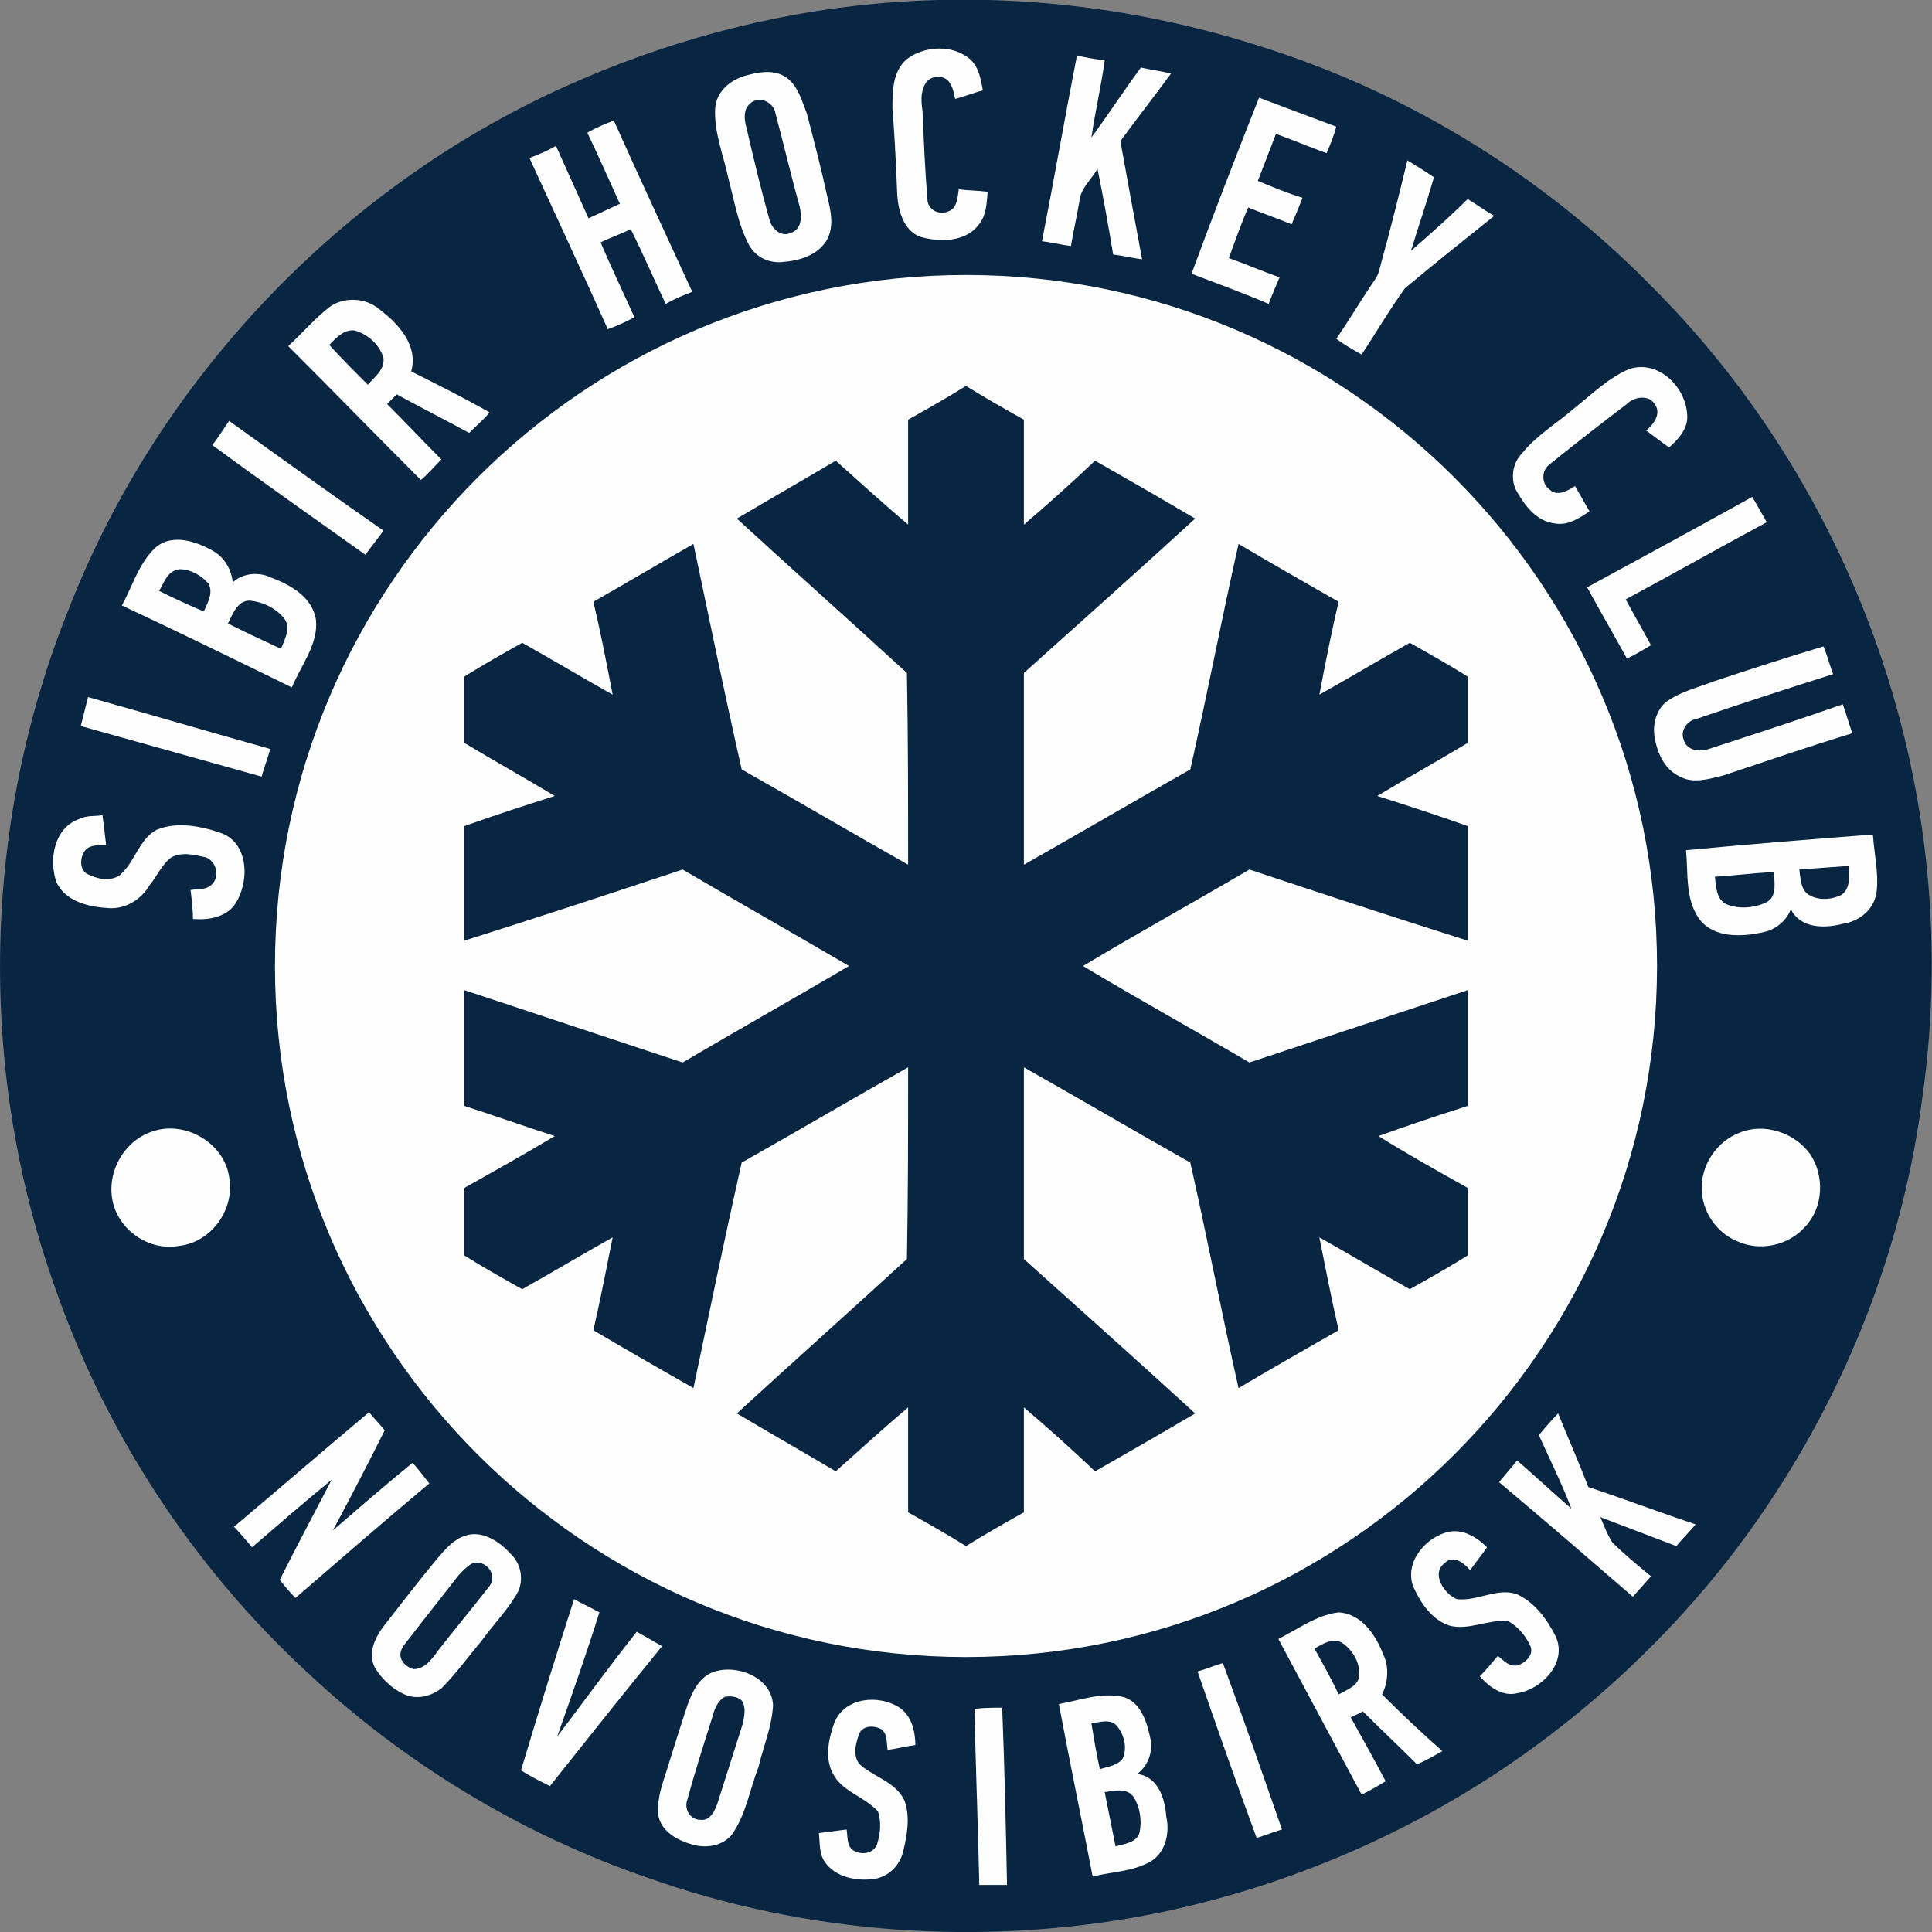 <?xml version="1.0" encoding="UTF-8"?> <!-- Creator: CorelDRAW X8 --> <svg xmlns="http://www.w3.org/2000/svg" xmlns:xlink="http://www.w3.org/1999/xlink" xml:space="preserve" width="111mm" height="111.001mm" style="shape-rendering:geometricPrecision; text-rendering:geometricPrecision; image-rendering:optimizeQuality; fill-rule:evenodd; clip-rule:evenodd" viewBox="0 0 1602 1602"><rect x="0" y="0" width="1602" height="1602" fill="#808080" stroke="none"/> <defs> <style type="text/css"> <![CDATA[ .fil2 {fill:#FEFEFE} .fil0 {fill:#082542} .fil3 {fill:#FEFEFE;fill-rule:nonzero} .fil1 {fill:#082542;fill-rule:nonzero} ]]> </style> </defs> <g id="Слой_x0020_1">  <g id="fc_sibir___.cdr"> <path class="fil0" d="M801 1c442,0 800,358 800,800 0,442 -358,800 -800,800 -442,0 -800,-358 -800,-800 0,-442 358,-800 800,-800z"></path> <path class="fil1" d="M727 3c109,-10 219,3 323,37 122,39 234,109 324,202 76,77 136,171 175,273 48,125 64,262 45,395 -15,117 -58,231 -123,330 -56,86 -130,161 -215,220 -91,63 -196,107 -305,128 -137,26 -282,16 -414,-31 -105,-36 -202,-95 -283,-171 -95,-88 -168,-200 -210,-323 -63,-180 -58,-382 13,-558 74,-190 225,-349 411,-433 82,-37 170,-61 259,-69z"></path> <path class="fil2" d="M801 228c316,0 573,257 573,573 0,316 -257,573 -573,573 -316,0 -573,-257 -573,-573 0,-316 257,-573 573,-573z"></path> <path class="fil3" d="M916 1486c8,-1 18,-4 24,4 5,8 7,19 5,29 -2,9 -13,10 -20,12 -3,-15 -6,-30 -9,-45zm-11 -57c7,-1 16,-4 21,2 6,7 9,18 5,27 -4,6 -13,7 -19,9 -3,-13 -5,-26 -7,-38zm-304 -22c5,-1 11,0 14,3 4,6 2,13 1,19 -7,22 -14,44 -21,66 -2,6 -6,15 -14,14 -9,0 -14,-9 -11,-17 6,-22 13,-44 20,-66 2,-7 4,-15 11,-19zm489 -40c7,-4 16,-10 24,-4 8,6 14,16 13,27 -1,8 -10,11 -17,15 -6,-13 -13,-25 -20,-38zm-701 -69c10,-8 25,6 17,17 -14,18 -29,36 -43,54 -5,7 -11,15 -20,15 -5,-1 -11,-6 -11,-12 0,-5 4,-9 7,-13 13,-17 26,-33 39,-50 3,-4 7,-8 11,-11zm1033 -571c16,-1 32,-3 49,-4 0,8 3,20 -6,25 -10,5 -23,6 -33,2 -9,-4 -9,-15 -10,-23zm70 -6c14,-1 27,-2 41,-3 0,8 2,18 -6,24 -8,4 -19,5 -27,0 -7,-4 -7,-14 -8,-21zm-1303 -204c4,-8 8,-19 18,-19 11,1 21,6 28,14 7,8 1,18 -2,26 -15,-7 -30,-14 -44,-21zm-57 -27c4,-7 7,-17 17,-18 9,0 18,5 24,12 4,8 -1,16 -4,23 -12,-5 -25,-11 -37,-17zm141 -204c6,-6 12,-13 21,-12 11,3 21,12 24,23 1,10 -8,16 -13,22 -11,-11 -22,-22 -32,-33zm350 -201c8,-6 19,1 20,9 7,26 13,52 20,77 2,8 2,19 -7,22 -8,4 -16,-3 -18,-11 -7,-25 -13,-50 -19,-76 -2,-7 -3,-16 4,-21zm185 1332c1,49 3,97 4,146 8,0 16,0 23,0 -1,-49 -2,-98 -4,-147 -8,0 -15,0 -23,1zm-116 11c-5,14 -9,31 0,45 8,13 25,17 36,29 3,9 2,19 -1,28 -4,8 -14,8 -20,4 -5,-4 -4,-11 -5,-17 -8,1 -15,2 -23,3 1,8 0,17 5,24 9,13 27,16 41,14 12,-2 21,-11 24,-23 3,-13 6,-28 1,-42 -7,-15 -24,-19 -36,-29 -7,-6 -5,-17 -2,-25 2,-8 12,-9 19,-5 5,4 4,11 5,17 8,-1 15,-3 23,-4 0,-11 -3,-24 -13,-31 -17,-11 -45,-9 -54,12zm186 -15c9,48 19,96 28,143 16,-4 34,-4 49,-13 12,-8 15,-24 12,-37 -1,-15 -7,-33 -24,-35 9,-7 13,-18 11,-29 -3,-14 -8,-31 -23,-35 -18,-4 -36,3 -53,6zm-288 -26c-11,5 -16,16 -20,27 -5,15 -10,31 -15,47 -4,14 -11,29 -9,45 3,14 18,21 30,24 13,3 27,-1 33,-12 10,-16 13,-35 20,-53 4,-17 11,-33 12,-51 -1,-24 -32,-35 -51,-27zm403 -1c16,46 32,92 49,138 7,-2 14,-5 21,-7 -16,-46 -32,-92 -49,-138 -7,2 -14,5 -21,7zm67 -27c23,43 46,86 69,129 7,-3 13,-7 20,-11 -9,-17 -19,-35 -29,-53 4,-2 7,-3 10,-5 15,15 30,29 45,44 7,-3 14,-7 21,-11 -17,-15 -34,-31 -50,-47 5,-10 6,-23 1,-33 -6,-16 -18,-34 -37,-35 -18,2 -34,14 -50,22zm-628 109c8,5 16,9 24,13 31,-39 62,-78 93,-116 -7,-4 -14,-8 -21,-12 -23,29 -44,58 -66,87 12,-34 24,-68 35,-103 -7,-4 -14,-7 -21,-11 -15,47 -30,95 -44,142zm-45 -195c-11,3 -18,12 -25,20 -14,17 -28,35 -42,53 -8,10 -16,24 -9,37 6,10 16,19 27,23 10,3 20,0 28,-6 12,-12 22,-26 33,-39 10,-14 23,-27 31,-42 4,-10 2,-22 -6,-30 -9,-10 -23,-20 -37,-16zm785 43c6,13 15,27 30,32 16,4 31,-5 48,-4 8,4 15,12 19,21 3,7 -4,14 -11,16 -7,1 -11,-4 -16,-8 -5,6 -10,12 -15,17 8,9 19,17 31,14 20,-3 42,-25 32,-47 -7,-14 -17,-28 -32,-35 -16,-6 -33,6 -50,4 -10,-4 -22,-21 -10,-30 7,-7 16,0 21,6 5,-7 10,-13 14,-19 -8,-8 -19,-15 -31,-13 -20,4 -38,26 -30,46zm104 -126c9,20 19,40 27,61 -15,-13 -30,-27 -45,-40 -5,6 -10,12 -15,18 37,31 74,63 111,95 5,-6 10,-11 15,-17 -11,-9 -22,-18 -32,-28 -4,-6 -7,-14 -10,-21 21,8 42,16 63,24 5,-6 11,-12 16,-18 -30,-10 -59,-21 -89,-31 -8,-21 -17,-41 -25,-61 -6,6 -11,12 -16,18zm-1082 76c5,5 10,11 15,17 22,-19 44,-38 66,-56 -14,27 -29,55 -43,83 4,5 8,10 13,15 37,-32 74,-64 111,-95 -5,-6 -9,-12 -14,-17 -22,18 -44,37 -66,56 15,-28 29,-55 43,-83 -4,-5 -9,-10 -13,-15 -37,31 -74,63 -112,95zm1249 -327c-19,7 -32,26 -32,46 0,19 12,37 29,44 19,9 43,4 57,-12 15,-16 16,-42 4,-60 -13,-18 -38,-26 -58,-18zm-1316 -1c-23,7 -38,32 -34,56 4,25 30,44 56,39 26,-3 46,-30 41,-57 -4,-28 -36,-47 -63,-38zm1271 -233c2,19 -1,40 11,57 12,16 35,15 53,11 10,-2 19,-9 23,-19 8,16 28,16 43,12 14,-2 26,-12 28,-26 2,-16 -2,-32 -3,-48 -52,4 -103,8 -155,13zm-1332 -26c-21,7 -26,34 -19,53 8,16 27,20 43,21 14,1 27,-7 34,-19 6,-7 10,-17 18,-23 9,-5 20,-2 29,0 9,4 11,16 5,22 -4,5 -12,4 -18,5 1,8 2,16 2,24 12,1 26,-1 34,-11 13,-18 13,-51 -10,-60 -17,-6 -37,-10 -54,-3 -15,8 -18,27 -31,38 -8,5 -18,3 -26,-1 -7,-3 -7,-13 -3,-19 4,-6 12,-5 18,-5 -1,-9 -2,-17 -3,-25 -7,1 -13,0 -19,3zm7 -101c-2,8 -4,16 -6,24 50,14 100,28 150,42 2,-8 5,-15 7,-23 -50,-14 -101,-29 -151,-43zm1348 -13c-13,5 -26,8 -38,16 -9,6 -13,19 -11,30 2,13 8,27 21,33 11,6 24,2 36,-1 36,-12 71,-24 107,-35 -3,-8 -5,-16 -8,-24 -37,13 -74,25 -111,37 -8,3 -19,1 -21,-8 -3,-8 4,-16 11,-17 38,-13 75,-25 113,-37 -3,-8 -5,-16 -8,-23 -30,9 -61,19 -91,29zm-1292 -111c-14,13 -19,32 -28,48 47,22 94,45 141,68 8,-19 22,-36 20,-56 -3,-19 -21,-29 -37,-35 -10,-5 -24,-4 -32,4 -1,-10 -6,-20 -16,-26 -14,-8 -34,-15 -48,-3zm1187 33c11,20 22,39 33,59 7,-3 13,-7 20,-11 -7,-13 -14,-25 -21,-38 39,-21 78,-43 117,-64 -4,-7 -8,-14 -12,-21 -45,25 -91,50 -137,75zm-1140 -118c42,31 85,61 127,91 5,-7 10,-13 15,-20 -43,-30 -85,-60 -128,-91 -5,7 -9,14 -14,20zm1175 -63c-17,7 -31,21 -45,32 -15,13 -32,23 -44,38 -8,8 -10,22 -4,32 7,12 16,24 31,26 11,2 20,-4 29,-10 -4,-7 -8,-14 -12,-21 -6,4 -15,9 -21,3 -7,-5 -7,-16 0,-21 21,-17 43,-34 64,-50 6,-6 18,-8 23,0 6,8 -1,17 -7,22 7,5 13,10 19,14 8,-7 16,-16 15,-27 -1,-23 -24,-46 -48,-38zm-1077 -52c-13,10 -23,22 -35,33 37,37 73,74 110,111 6,-5 11,-11 17,-17 -15,-15 -30,-31 -45,-46 3,-3 5,-5 8,-8 20,11 40,21 60,32 6,-6 12,-11 17,-17 -21,-12 -43,-23 -65,-34 6,-22 -11,-40 -27,-52 -11,-9 -28,-10 -40,-2zm893 -121c-7,29 -14,57 -22,86 -1,4 -2,9 -5,13 -11,16 -21,33 -32,49 7,5 14,9 21,13 12,-18 23,-37 36,-55 24,-20 49,-40 74,-60 -7,-4 -14,-9 -22,-14 -15,15 -31,29 -47,43 6,-20 13,-40 19,-61 -7,-5 -14,-9 -22,-14zm-680 -23c9,19 18,39 27,59 -9,4 -17,8 -26,12 -9,-20 -18,-40 -27,-60 -7,4 -14,7 -22,10 22,48 44,95 65,142 8,-3 15,-6 22,-10 -9,-20 -19,-41 -28,-62 8,-4 17,-7 25,-11 10,20 19,41 29,62 7,-4 14,-7 22,-10 -22,-48 -44,-95 -65,-142 -8,3 -15,6 -22,10zm557 -29c-19,48 -38,97 -56,146 21,8 43,16 64,25 3,-8 6,-15 9,-22 -14,-5 -28,-11 -42,-16 5,-14 10,-28 16,-42 12,5 24,9 36,14 3,-7 6,-14 9,-22 -13,-4 -25,-9 -37,-14 5,-13 10,-26 15,-39 14,5 28,11 42,16 3,-7 6,-14 8,-22 -21,-8 -43,-16 -64,-24zm-423 -19c-14,3 -27,13 -28,28 -1,20 7,39 11,58 5,19 8,38 17,55 6,11 18,16 30,14 13,-1 27,-6 34,-17 7,-11 4,-25 1,-37 -5,-23 -11,-46 -17,-69 -4,-10 -7,-22 -16,-29 -9,-7 -21,-6 -32,-3zm243 138c8,1 16,3 24,4 2,-12 5,-25 7,-37 1,-11 10,-18 15,-27 5,24 9,47 13,71 8,1 16,3 24,4 -6,-32 -12,-65 -18,-98 14,-19 28,-37 42,-56 -8,-2 -16,-3 -25,-5 -14,19 -27,39 -41,58 3,-21 8,-42 11,-64 -8,-1 -15,-2 -23,-4 -10,51 -19,103 -29,154zm-112 -151c-12,10 -12,27 -12,41 2,24 3,48 4,72 1,13 5,28 18,34 16,5 38,5 49,-9 7,-8 7,-18 8,-28 -8,-1 -16,-1 -24,-2 -1,6 -1,15 -8,18 -8,4 -18,-1 -18,-10 -2,-24 -3,-48 -4,-72 -1,-8 -2,-16 2,-23 3,-7 15,-9 20,-2 3,4 4,9 5,14 8,-2 15,-5 23,-7 -2,-11 -4,-23 -15,-29 -14,-9 -35,-7 -48,3z"></path> <path class="fil1" d="M753 348c16,-9 32,-18 48,-28 16,10 32,19 48,28 0,29 0,58 0,87 20,-17 40,-35 59,-53 28,16 56,32 83,48 -47,43 -94,85 -142,128 0,53 0,106 0,159 46,-26 92,-53 138,-79 14,-62 26,-125 40,-187 27,16 55,32 83,48 -6,25 -11,51 -16,77 25,-14 50,-29 75,-43 16,9 32,18 48,28 0,18 0,37 0,55 -25,15 -50,29 -75,44 25,8 50,16 75,25 0,32 0,64 0,95 -60,-19 -121,-39 -181,-59 -46,27 -93,53 -138,80 45,27 92,53 138,80 60,-20 121,-40 181,-60 0,32 0,64 0,96 -25,8 -49,16 -74,25 24,15 49,29 74,43 0,19 0,38 0,56 -16,10 -32,19 -48,28 -25,-14 -50,-29 -75,-43 5,25 10,51 16,77 -28,16 -56,32 -83,48 -14,-62 -26,-125 -40,-187 -46,-26 -92,-53 -138,-79 0,53 0,106 0,159 48,43 95,85 142,128 -27,16 -55,32 -83,48 -19,-18 -39,-36 -59,-53 0,29 0,58 0,87 -16,9 -32,18 -48,28 -16,-10 -32,-19 -48,-28 0,-29 0,-58 0,-87 -20,17 -40,35 -60,53 -27,-16 -55,-32 -82,-48 47,-43 94,-85 141,-128 1,-53 1,-106 1,-159 -46,26 -92,53 -138,79 -14,62 -27,125 -40,187 -28,-16 -56,-32 -83,-48 6,-26 11,-52 16,-77 -25,14 -50,29 -75,43 -16,-9 -32,-18 -48,-28 0,-18 0,-37 0,-56 25,-14 50,-28 75,-43 -25,-8 -50,-17 -75,-25 0,-32 0,-64 0,-96 60,20 121,40 181,60 46,-27 92,-53 138,-80 -46,-27 -92,-53 -138,-80 -60,20 -121,40 -181,59 0,-31 0,-63 0,-95 25,-9 50,-17 75,-25 -25,-15 -50,-29 -75,-44 0,-18 0,-37 0,-55 16,-10 32,-19 48,-28 25,14 50,29 75,43 -5,-26 -10,-52 -16,-77 28,-16 55,-32 83,-48 13,62 26,125 40,187 46,26 92,53 138,79 0,-53 0,-106 -1,-159 -47,-43 -94,-85 -141,-128 27,-16 55,-32 82,-48 20,18 40,36 60,53 0,-29 0,-58 0,-87z"></path> </g> </g> </svg> 